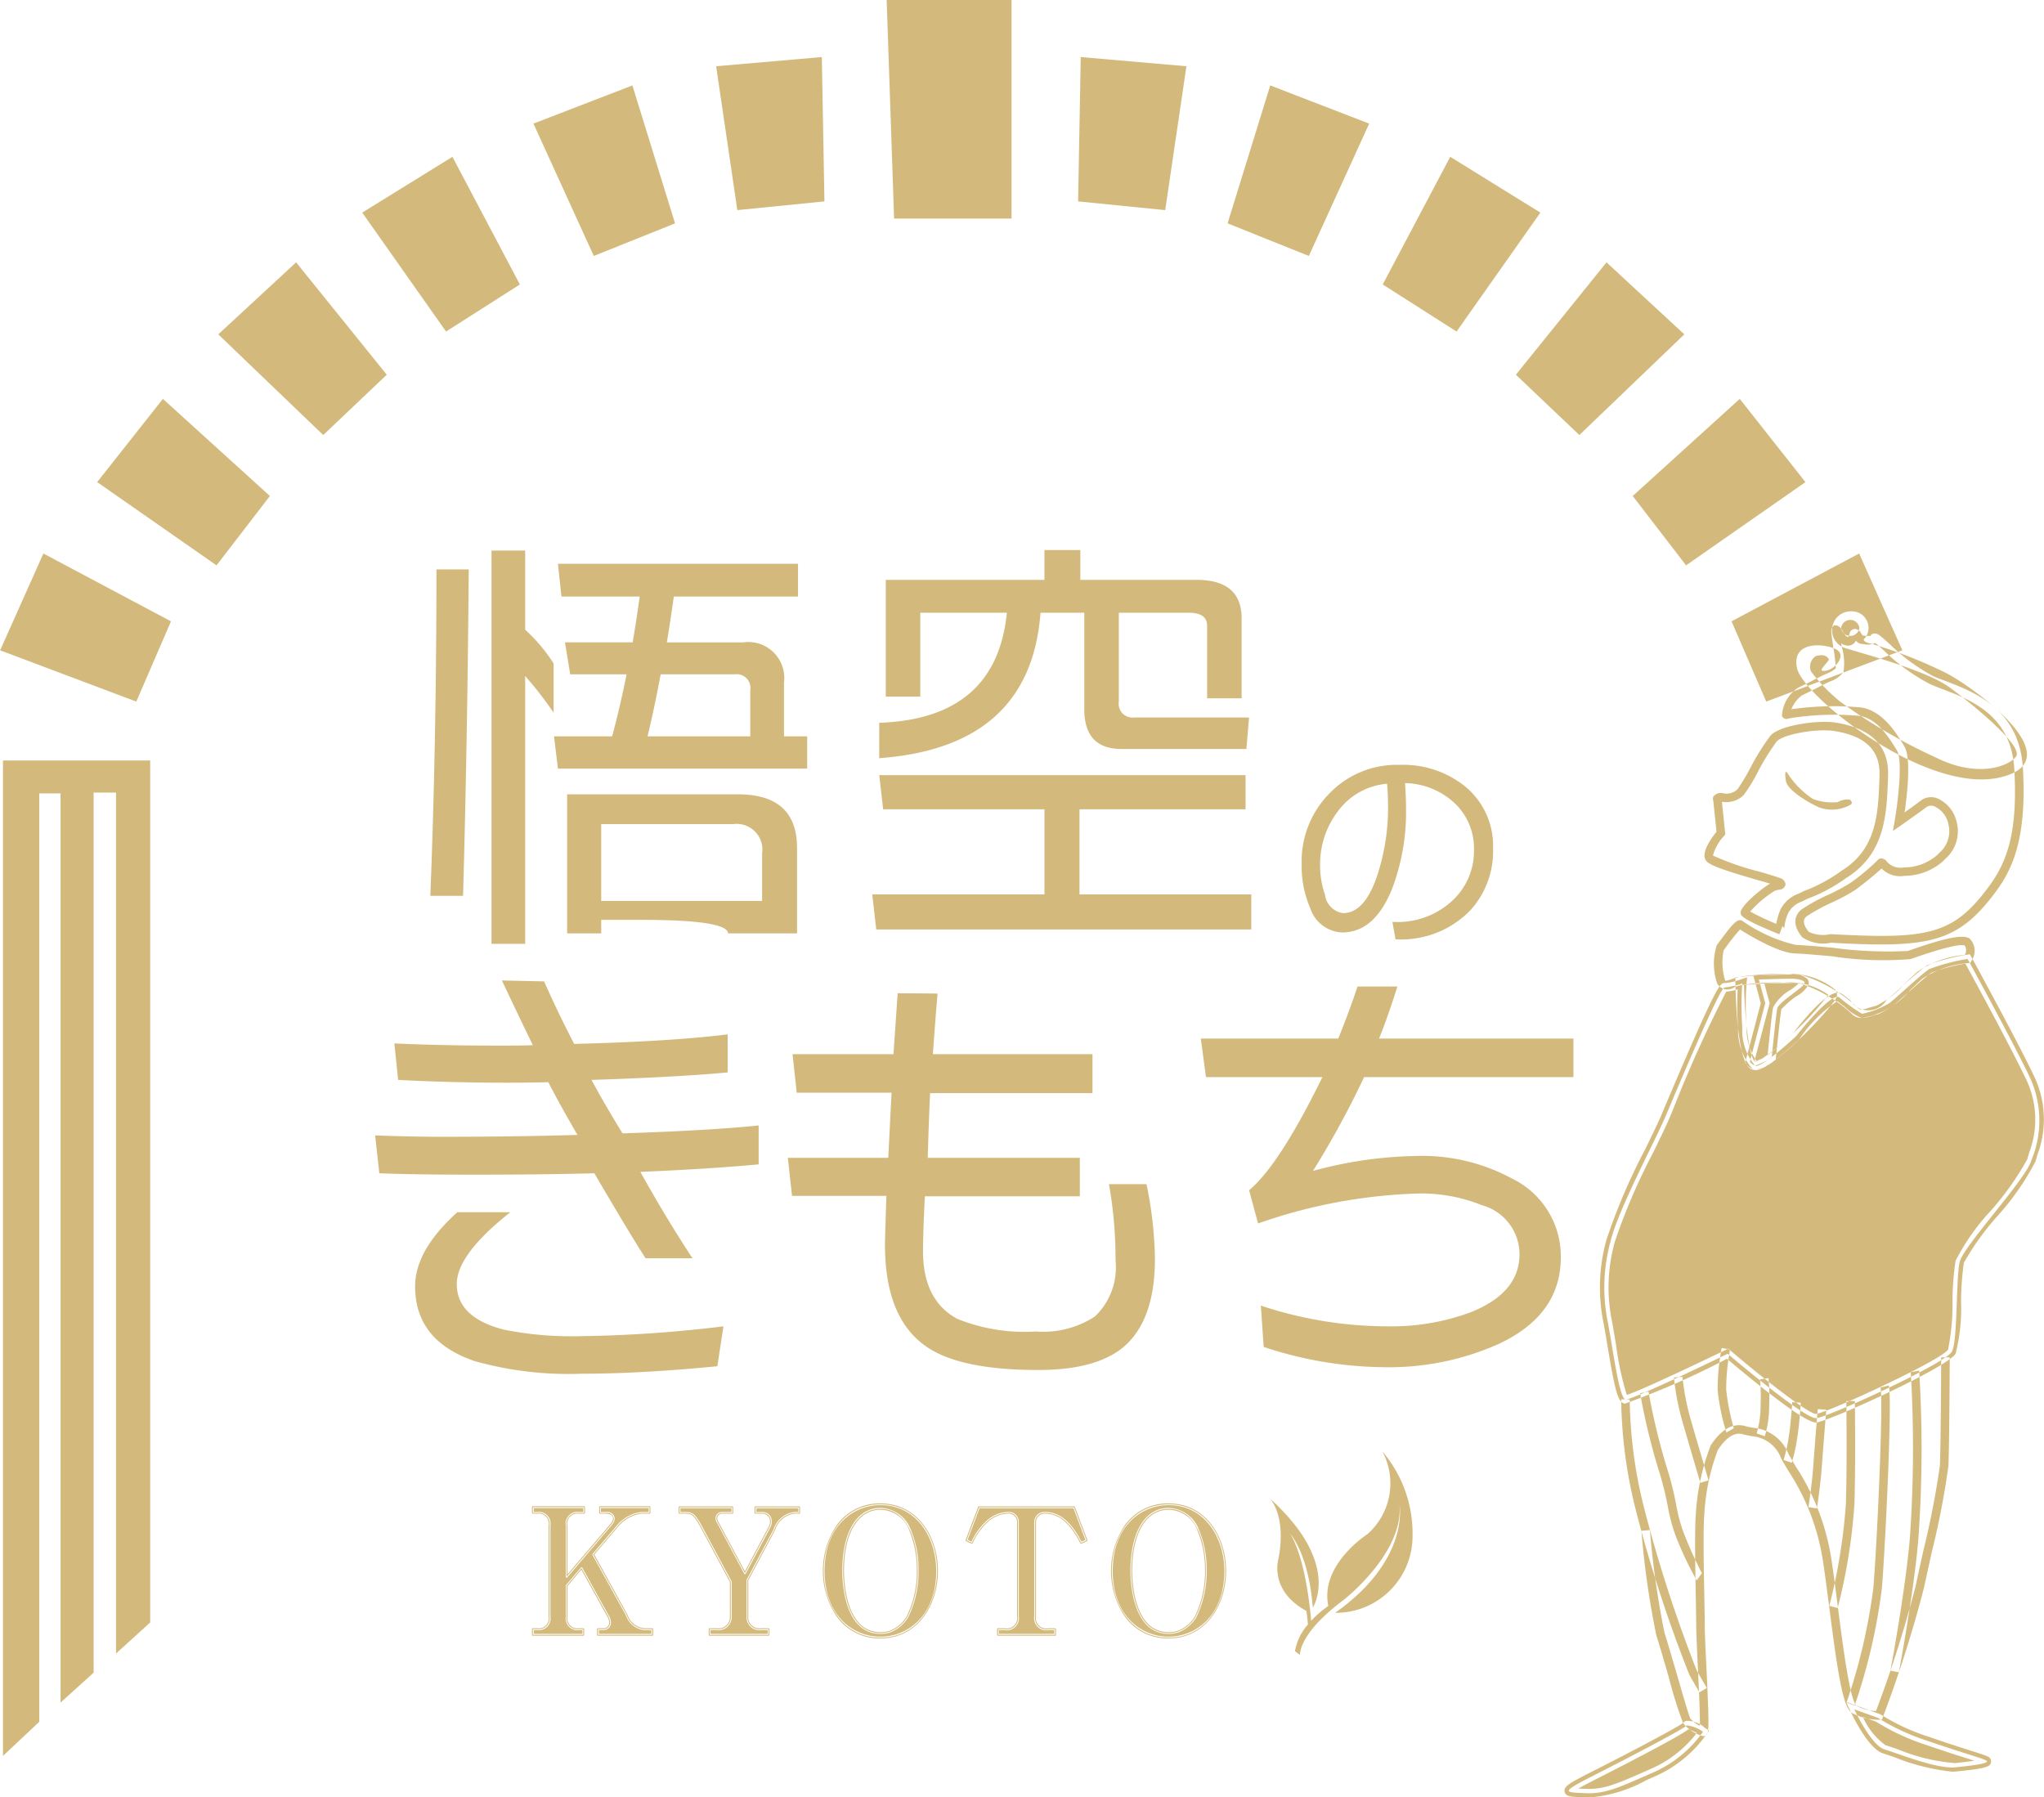 <svg xmlns="http://www.w3.org/2000/svg" width="131.125" height="115.31" viewBox="0 0 131.125 115.31">
  <defs>
    <style>
      .cls-1 {
        fill: #d3ba7c;
        fill-rule: evenodd;
      }
    </style>
  </defs>
  <path id="footer_logo.svg" class="cls-1" d="M575.466,3867.14c-0.262-3.47-1.45-4.74-1.45-4.74,0.946,1.52,1.273,4.69,1.347,5.58a6.59,6.59,0,0,1,1.1-.95c-0.555-2.65,2.5-4.6,2.5-4.6a4.343,4.343,0,0,0,.965-5.32,8.123,8.123,0,0,1,1.939,5.44,4.919,4.919,0,0,1-4.97,4.92c4.767-3.36,4.14-6.86,4.14-6.86,0.2,3.09-3.6,6.04-3.6,6.04-2.913,2.17-2.792,3.52-2.792,3.52l-0.321-.24a3.474,3.474,0,0,1,.829-1.71c-0.024-.36-0.092-0.87-0.092-0.87-2.419-1.31-1.8-3.33-1.8-3.33,0.54-2.77-.539-3.88-0.539-3.88,4.629,4.19,2.741,7,2.741,7m-46.156-3.41,2.155,3.9a1.31,1.31,0,0,0,1.245.89h0.381v0.36h-3.478v-0.36h0.337a0.422,0.422,0,0,0,.438-0.45,0.867,0.867,0,0,0-.147-0.43l-1.683-3.04-0.955,1.13v1.97a0.7,0.7,0,0,0,.776.82h0.291v0.36h-3.233v-0.36h0.292a0.7,0.7,0,0,0,.774-0.82v-5.82a0.692,0.692,0,0,0-.774-0.82h-0.292v-0.37h3.289v0.37h-0.347a0.692,0.692,0,0,0-.776.82v3.27l2.805-3.28a0.78,0.78,0,0,0,.227-0.46,0.438,0.438,0,0,0-.506-0.35h-0.382v-0.37h3.177v0.37h-0.539a2.326,2.326,0,0,0-1.571.91Zm3.781,5.21h-3.478a0.061,0.061,0,0,1-.057-0.06v-0.36a0.061,0.061,0,0,1,.057-0.06h0.337a0.362,0.362,0,0,0,.381-0.39,0.8,0.8,0,0,0-.14-0.4l-1.643-2.97-0.889,1.05v1.95a0.639,0.639,0,0,0,.72.76h0.291a0.061,0.061,0,0,1,.057.06v0.36a0.061,0.061,0,0,1-.057.06h-3.233a0.061,0.061,0,0,1-.057-0.06v-0.36a0.061,0.061,0,0,1,.057-0.06h0.292a0.638,0.638,0,0,0,.717-0.76v-5.82a0.639,0.639,0,0,0-.717-0.77h-0.292a0.053,0.053,0,0,1-.057-0.05v-0.37a0.061,0.061,0,0,1,.057-0.06h3.289a0.06,0.06,0,0,1,.056.06v0.37a0.052,0.052,0,0,1-.056.05h-0.347a0.64,0.64,0,0,0-.72.77V3865l2.707-3.17a0.736,0.736,0,0,0,.213-0.42c0-.28-0.375-0.3-0.45-0.3h-0.382a0.052,0.052,0,0,1-.056-0.05v-0.37a0.06,0.06,0,0,1,.056-0.06h3.177a0.06,0.06,0,0,1,.056.06v0.37a0.052,0.052,0,0,1-.056.05h-0.539a2.367,2.367,0,0,0-1.529.89l-1.478,1.73,2.137,3.88a1.252,1.252,0,0,0,1.2.85h0.381a0.06,0.06,0,0,1,.057.06v0.36A0.06,0.06,0,0,1,533.091,3868.94Zm-3.422-.12h3.366v-0.24H532.71a1.368,1.368,0,0,1-1.294-.92l-2.155-3.9a0.064,0.064,0,0,1,.006-0.07l1.5-1.76a2.441,2.441,0,0,1,1.614-.93h0.483v-0.25H529.8V3861h0.326a0.483,0.483,0,0,1,.563.41,0.789,0.789,0,0,1-.242.49l-2.8,3.29a0.071,0.071,0,0,1-.062.02,0.061,0.061,0,0,1-.037-0.06v-3.27a0.747,0.747,0,0,1,.832-0.88h0.29v-0.25h-3.176V3861h0.236a0.746,0.746,0,0,1,.83.88v5.82a0.753,0.753,0,0,1-.83.88h-0.236v0.24h3.121v-0.24h-0.235a0.754,0.754,0,0,1-.832-0.88v-1.97a0.056,0.056,0,0,1,.013-0.04l0.955-1.12a0.048,0.048,0,0,1,.049-0.02,0.045,0.045,0,0,1,.043.03l1.683,3.04a0.868,0.868,0,0,1,.154.45,0.481,0.481,0,0,1-.494.51h-0.281v0.24Zm9.373-3.89,1.593-3a0.649,0.649,0,0,0,.067-0.32,0.527,0.527,0,0,0-.573-0.55h-0.413v-0.36h2.806v0.36h-0.294a1.535,1.535,0,0,0-1.3,1.08l-1.728,3.24v2.32a0.771,0.771,0,0,0,.864.82h0.493v0.36h-3.781v-0.36h0.494a0.779,0.779,0,0,0,.864-0.82v-2.22l-1.842-3.43c-0.46-.87-0.605-0.99-1.1-0.99h-0.347v-0.36h3.389v0.36h-0.64a0.345,0.345,0,0,0-.381.32,0.594,0.594,0,0,0,.09.3Zm1.514,4.01h-3.781a0.06,0.06,0,0,1-.056-0.06v-0.36a0.06,0.06,0,0,1,.056-0.06h0.494a0.719,0.719,0,0,0,.807-0.76v-2.21l-1.834-3.42c-0.471-.88-0.6-0.96-1.051-0.96h-0.347a0.053,0.053,0,0,1-.057-0.05v-0.36a0.061,0.061,0,0,1,.057-0.06h3.389a0.06,0.06,0,0,1,.056.06v0.36a0.052,0.052,0,0,1-.056.05h-0.64a0.3,0.3,0,0,0-.325.27,0.526,0.526,0,0,0,.082.27l1.692,3.16,1.543-2.9a0.632,0.632,0,0,0,.061-0.3,0.477,0.477,0,0,0-.517-0.5h-0.413a0.052,0.052,0,0,1-.057-0.05v-0.36a0.06,0.06,0,0,1,.057-0.06h2.806a0.06,0.06,0,0,1,.056.06v0.36a0.052,0.052,0,0,1-.056.05h-0.294a1.5,1.5,0,0,0-1.251,1.05l-1.722,3.23v2.31a0.715,0.715,0,0,0,.808.76h0.493a0.06,0.06,0,0,1,.057.06v0.36A0.06,0.06,0,0,1,540.556,3868.94Zm-3.725-.12H540.5v-0.24h-0.437a0.829,0.829,0,0,1-.921-0.88v-2.32a0.082,0.082,0,0,1,.007-0.03l1.728-3.24a1.605,1.605,0,0,1,1.351-1.11h0.237v-0.24h-2.693V3861h0.357a0.587,0.587,0,0,1,.63.61,0.726,0.726,0,0,1-.075.35l-1.592,3a0.082,0.082,0,0,1-.05.03h0a0.082,0.082,0,0,1-.05-0.03l-1.739-3.26a0.567,0.567,0,0,1-.1-0.32,0.407,0.407,0,0,1,.437-0.38h0.584v-0.24H534.9V3861h0.291c0.522,0,.683.14,1.15,1.02l1.841,3.43a0.066,0.066,0,0,1,.007.03v2.22a0.838,0.838,0,0,1-.92.88h-0.438v0.24Zm10.9-8.31c2.413,0,3.637,2.15,3.637,4.27s-1.224,4.28-3.637,4.28-3.635-2.16-3.635-4.28C544.094,3862.69,545.283,3860.51,547.729,3860.51Zm0,8.26a1.963,1.963,0,0,0,.719-0.14,2.25,2.25,0,0,0,1.01-.89,6.55,6.55,0,0,0,.662-3.08c0-1.36-.449-3.86-2.391-3.86-1.414,0-2.391,1.43-2.391,3.98C545.338,3866.24,545.754,3868.77,547.729,3868.77Zm0,0.34a3.349,3.349,0,0,1-2.771-1.36,5.254,5.254,0,0,1-.009-5.93,3.364,3.364,0,0,1,2.78-1.37c2.425,0,3.693,2.18,3.693,4.33S550.154,3869.11,547.729,3869.11Zm0-8.55c-1.724,0-3.579,1.32-3.579,4.22s1.855,4.22,3.579,4.22,3.581-1.32,3.581-4.22C551.31,3862.69,550.08,3860.56,547.729,3860.56Zm0,8.26c-2.329,0-2.447-3.36-2.447-4.04,0-2.49.938-4.04,2.447-4.04a2.145,2.145,0,0,1,1.976,1.46,6.418,6.418,0,0,1,.472,2.46,6.664,6.664,0,0,1-.672,3.11,2.314,2.314,0,0,1-1.035.91A1.876,1.876,0,0,1,547.729,3868.82Zm0-7.96c-1.44,0-2.334,1.5-2.334,3.92,0,0.66.112,3.93,2.334,3.93a1.811,1.811,0,0,0,.7-0.13,2.239,2.239,0,0,0,.983-0.87,6.585,6.585,0,0,0,.654-3.05,6.494,6.494,0,0,0-.462-2.42A2,2,0,0,0,547.729,3860.86Zm12.426-.16,0.8,2.12-0.347.16c-0.292-.55-1.01-1.92-2.289-1.92a0.588,0.588,0,0,0-.662.59v6.04a0.72,0.72,0,0,0,.841.83h0.439v0.36h-3.66v-0.36h0.438a0.72,0.72,0,0,0,.841-0.83v-6.04a0.586,0.586,0,0,0-.684-0.59,2.066,2.066,0,0,0-1.336.59,4.186,4.186,0,0,0-.931,1.33l-0.349-.16,0.8-2.12h6.106Zm-1.222,8.24h-3.66a0.06,0.06,0,0,1-.056-0.06v-0.36a0.06,0.06,0,0,1,.056-0.06h0.438a0.662,0.662,0,0,0,.785-0.77v-6.04a0.54,0.54,0,0,0-.628-0.54,2.012,2.012,0,0,0-1.3.58,4.251,4.251,0,0,0-.92,1.31,0.057,0.057,0,0,1-.073.03l-0.349-.16a0.053,0.053,0,0,1-.029-0.07l0.8-2.12a0.062,0.062,0,0,1,.052-0.04h6.106a0.062,0.062,0,0,1,.053.04l0.8,2.12a0.054,0.054,0,0,1-.03.07l-0.347.16a0.058,0.058,0,0,1-.073-0.03l-0.007-.01c-0.3-.56-1-1.88-2.232-1.88a0.543,0.543,0,0,0-.606.54v6.04a0.662,0.662,0,0,0,.785.77h0.439a0.06,0.06,0,0,1,.056.06v0.36A0.06,0.06,0,0,1,558.933,3868.94Zm-3.6-.12h3.547v-0.24h-0.382a0.775,0.775,0,0,1-.9-0.89v-6.04a0.648,0.648,0,0,1,.718-0.65c1.278,0,2,1.31,2.314,1.9l0.251-.11-0.764-2.03h-6.028l-0.764,2.03,0.252,0.11a4.157,4.157,0,0,1,.918-1.29,2.117,2.117,0,0,1,1.374-.61,0.641,0.641,0,0,1,.741.65v6.04a0.775,0.775,0,0,1-.9.89h-0.382v0.24Zm10.882-8.31c2.413,0,3.637,2.15,3.637,4.27s-1.224,4.28-3.637,4.28-3.637-2.16-3.637-4.28C562.574,3862.69,563.765,3860.51,566.211,3860.51Zm0,8.26a1.958,1.958,0,0,0,.718-0.14,2.259,2.259,0,0,0,1.011-.89,6.575,6.575,0,0,0,.661-3.08c0-1.36-.449-3.86-2.39-3.86-1.414,0-2.39,1.43-2.39,3.98C563.821,3866.24,564.235,3868.77,566.211,3868.77Zm0,0.34a3.352,3.352,0,0,1-2.773-1.36,5.257,5.257,0,0,1-.008-5.93,3.366,3.366,0,0,1,2.781-1.37c2.424,0,3.693,2.18,3.693,4.33S568.635,3869.11,566.211,3869.11Zm0-8.55c-1.724,0-3.58,1.32-3.58,4.22s1.856,4.22,3.58,4.22,3.58-1.32,3.58-4.22C569.791,3862.69,568.562,3860.56,566.211,3860.56Zm0,8.26c-2.328,0-2.446-3.36-2.446-4.04,0-2.49.937-4.04,2.446-4.04a2.142,2.142,0,0,1,1.974,1.46,6.418,6.418,0,0,1,.472,2.46,6.717,6.717,0,0,1-.669,3.11,2.364,2.364,0,0,1-1.037.91A1.877,1.877,0,0,1,566.211,3868.82Zm0-7.96c-1.439,0-2.334,1.5-2.334,3.92,0,0.66.113,3.93,2.334,3.93a1.805,1.805,0,0,0,.7-0.13,2.282,2.282,0,0,0,.985-0.87,6.6,6.6,0,0,0,.652-3.05,6.494,6.494,0,0,0-.462-2.42A2,2,0,0,0,566.211,3860.86Zm33.2-60.59-3.423-4.45,6.866-6.23,4.214,5.34Zm-6.846-8.36-4.072-3.87,5.814-7.21,4.992,4.62Zm-7.877-6.64-4.737-3.02,4.331-8.19,5.783,3.58Zm-9.477-4.85-5.213-2.09,2.737-8.85,6.347,2.45ZM566,3777.48l-5.588-.56,0.169-9.26,6.779,0.59Zm38.556,31.53-2.225-5.15,8.186-4.35,2.773,6.21Zm-99.416-8.74,3.424-4.45-6.864-6.23-4.217,5.34Zm6.846-8.36,4.075-3.87-5.814-7.21-4.994,4.62Zm7.878-6.64,4.736-3.02-4.327-8.19-5.785,3.58Zm9.478-4.85,5.213-2.09-2.737-8.85-6.347,2.45Zm9.208-2.94,5.588-.56-0.167-9.26-6.78.59Zm-38.556,31.53,2.225-5.15-8.186-4.35-2.774,6.21Zm48.613-30.99h7.533v-14.03h-8.01Zm-57.17,34.77h9.448v55.3l-2.191,1.99v-55.23h-1.438v56.46l-2.121,1.92V3814.9h-1.366l0,59.56-2.328,2.19v-63.86Zm119.234,16.52a0.9,0.9,0,0,1-.644-0.28,8.846,8.846,0,0,0-3.273-1.93,15.66,15.66,0,0,0-3.737.09,2.307,2.307,0,0,0-.5.14,0.753,0.753,0,0,1-1.112-.25,3.9,3.9,0,0,1-.018-2.45c0.039-.05.094-0.12,0.159-0.21,0.925-1.26,1.172-1.49,1.466-1.35l0.03,0.02a9.927,9.927,0,0,0,3.4,1.53c0.449,0.01,1.344.09,2.38,0.18a26.013,26.013,0,0,0,4.81.21l0.03-.01c2.447-.86,3.555-1.07,3.952-0.78a1.123,1.123,0,0,1,.1,1.43l-0.071.13-0.146.01a6.209,6.209,0,0,0-2.917.99c-0.258.23-.522,0.49-0.778,0.73a5.941,5.941,0,0,1-2.083,1.56,3.4,3.4,0,0,0-.441.12A2.332,2.332,0,0,1,610.669,3829.31Zm-5.151-2.84a7.875,7.875,0,0,1,1.329.09,9.275,9.275,0,0,1,3.556,2.08c0.19,0.18.287,0.15,0.718,0.02,0.137-.04.293-0.09,0.474-0.13a5.921,5.921,0,0,0,1.83-1.41c0.259-.25.527-0.51,0.792-0.75a6.341,6.341,0,0,1,3.075-1.11,0.561,0.561,0,0,0-.006-0.6c-0.114-.06-0.69-0.11-3.441.86l-0.031.01a21.617,21.617,0,0,1-5.04-.18c-1.025-.09-1.909-0.17-2.337-0.18-1.075-.01-3.036-1.2-3.565-1.54a13.421,13.421,0,0,0-.884,1.11c-0.068.1-.125,0.17-0.164,0.22a3.876,3.876,0,0,0,.089,1.92,0.07,0.07,0,0,0,.026.04,1.33,1.33,0,0,0,.391-0.1,2.74,2.74,0,0,1,.614-0.17A21.462,21.462,0,0,1,605.518,3826.47Zm-1.689,6.17a0.536,0.536,0,0,1-.331-0.11c-0.793-.6-0.906-4.42-0.922-5.58l0-.26,0.251-.02c0.016,0,1.564-.15,2.981-0.19a4.654,4.654,0,0,1,3.158,1,0.518,0.518,0,0,1,.108.48c-0.158.52-3.569,4.18-4.946,4.63A1.125,1.125,0,0,1,603.829,3832.64Zm-0.7-5.45c0.047,2.19.318,4.62,0.7,4.91,0.146,0.03.88-.3,2.514-1.88a19.232,19.232,0,0,0,2.194-2.4,4.278,4.278,0,0,0-2.715-.79C604.76,3827.06,603.622,3827.15,603.129,3827.19Zm0.951-.35s1.517-.05,2.029-0.05,0.95,0.09.9,0.31-1.66,1.21-1.744,1.58-0.359,3.15-.359,3.15a3.708,3.708,0,0,1-1.062.53,0.749,0.749,0,0,1-.34-0.25l0.987-3.75Zm-0.219,5.8c-0.041,0-.068-0.01-0.089-0.01a1.1,1.1,0,0,1-.486-0.35l-0.082-.11,1-3.81-0.481-1.78,0.344-.01c0.062,0,1.532-.05,2.043-0.05a1.289,1.289,0,0,1,1.086.29,0.413,0.413,0,0,1,.075.35,1.948,1.948,0,0,1-.791.76,5.649,5.649,0,0,0-.955.83c-0.061.28-.274,2.34-0.35,3.11l-0.013.13-0.108.07A2.694,2.694,0,0,1,603.861,3832.64Zm-0.055-.61c0.027,0.02.055,0.04,0.078,0.06a4.945,4.945,0,0,0,.762-0.42c0.06-.6.275-2.71,0.35-3.05a3.012,3.012,0,0,1,1.155-1.14c0.153-.11.343-0.26,0.472-0.37a2.717,2.717,0,0,0-.518-0.04c-0.349-.01-1.193.02-1.67,0.04l0.339,1.25Zm-0.782-4.94a5.013,5.013,0,0,1-1.139.26c-0.308-.03-3.094,6.63-3.792,8.27s-3.047,6.02-3.521,8a11.12,11.12,0,0,0-.181,5.2c0.355,1.9.736,4.9,1.138,4.96s6.553-2.93,6.553-2.93,4.906,4.18,5.671,4.13,8.332-3.52,8.713-4.27,0.252-4.74.5-5.76,4.291-5.34,4.6-6.52a6.611,6.611,0,0,0-.132-5.38c-1.2-2.49-3.963-7.53-3.963-7.53a12.536,12.536,0,0,0-2.459.65c-0.47.29-2.214,1.94-2.567,2.19a5.622,5.622,0,0,1-1.739.68,10.883,10.883,0,0,1-1.462-1.05c-0.534-.38-2.769,2.48-2.769,2.48s-2.295,2.15-2.638,1.89a3.452,3.452,0,0,1-.819-2.42,19.971,19.971,0,0,1,0-2.85m4.727,28.17c-0.823,0-4.412-2.99-5.711-4.09a51.132,51.132,0,0,1-6.548,2.88c-0.447-.06-0.629-0.8-1.114-3.7-0.087-.52-0.172-1.03-0.256-1.48a11.361,11.361,0,0,1,.184-5.32,38.346,38.346,0,0,1,2.491-5.82c0.443-.91.826-1.7,1.044-2.21l0.187-.45c3.4-8.03,3.575-8.02,3.877-8a4,4,0,0,0,1.033-.24l0.393-.13-0.034.42a19.611,19.611,0,0,0,0,2.79,3.633,3.633,0,0,0,.661,2.19,12,12,0,0,0,2.321-1.81c1.582-2.03,2.635-2.88,3.129-2.53,0.141,0.1.333,0.25,0.536,0.41a1.368,1.368,0,0,0,2.349-.04c0.139-.09.568-0.47,0.983-0.85a20.092,20.092,0,0,1,1.6-1.35,12.567,12.567,0,0,1,2.555-.68l0.194-.03,0.094,0.17c0.028,0.05,2.782,5.07,3.97,7.54a6.43,6.43,0,0,1,.271,5.14c-0.044.15-.086,0.3-0.122,0.43a16.679,16.679,0,0,1-2.46,3.53,17.085,17.085,0,0,0-2.139,2.98,18.217,18.217,0,0,0-.181,2.48,11.863,11.863,0,0,1-.346,3.34c-0.448.88-8.205,4.38-8.939,4.43h-0.02Zm-5.628-4.74,0.137,0.12c2.326,1.98,5.013,4.05,5.48,4.07,0.707-.05,8.071-3.45,8.484-4.13a14.343,14.343,0,0,0,.285-3.11,17.514,17.514,0,0,1,.2-2.59,14.155,14.155,0,0,1,2.243-3.19,18.407,18.407,0,0,0,2.359-3.33c0.037-.14.08-0.29,0.125-0.44a5.957,5.957,0,0,0-.239-4.75c-1.056-2.2-3.365-6.44-3.861-7.35a10.947,10.947,0,0,0-2.17.58c-0.248.15-.954,0.79-1.521,1.29-0.539.48-.877,0.79-1.034,0.89a5.336,5.336,0,0,1-1.93.73,3.232,3.232,0,0,1-1.074-.71c-0.185-.14-0.36-0.28-0.486-0.37a8.751,8.751,0,0,0-2.42,2.41l-0.029.03c-2.463,2.31-2.832,2.03-2.99,1.91a3.757,3.757,0,0,1-.927-2.62,19.824,19.824,0,0,1-.025-2.49,3.477,3.477,0,0,1-.739.15,83.029,83.029,0,0,0-3.454,7.67l-0.188.44c-0.223.53-.609,1.32-1.056,2.24a38.648,38.648,0,0,0-2.451,5.71,10.864,10.864,0,0,0-.177,5.09c0.084,0.45.17,0.97,0.257,1.49a19.522,19.522,0,0,0,.692,3.23c0.625-.18,3.66-1.59,6.352-2.89Zm-6.592,2.98h0Zm13.564-25.29h0Zm-7.089,27.69a13.54,13.54,0,0,1-.561-2.71,13.683,13.683,0,0,1,.259-2.71l0.538,0.1a13.844,13.844,0,0,0-.252,2.56,15,15,0,0,0,.489,2.49Zm-1.672,3.23s-0.7-2.37-1.133-3.87a16.327,16.327,0,0,1-.563-2.89l0.546-.04a16.252,16.252,0,0,0,.543,2.78c0.435,1.5,1.132,3.86,1.132,3.86Zm-0.232,6.26a21.128,21.128,0,0,1-1.395-2.98,10.977,10.977,0,0,1-.462-1.77,20.215,20.215,0,0,0-.629-2.47,41.7,41.7,0,0,1-1.146-4.79l0.54-.1a41.686,41.686,0,0,0,1.126,4.72,20.423,20.423,0,0,1,.646,2.53,10.466,10.466,0,0,0,.435,1.68,25.682,25.682,0,0,0,1.239,2.76l-0.036-.03Zm0.175,7.18c-0.009-.01-0.212-0.35-0.656-1.14a88.117,88.117,0,0,1-3.485-10.78,30.258,30.258,0,0,1-.882-6.88l0.548,0.01a29.627,29.627,0,0,0,.866,6.74,90.04,90.04,0,0,0,3.429,10.64c0.44,0.78.647,1.12,0.649,1.13Zm0.334,2.81-0.138-.01a2.431,2.431,0,0,1-1.255-.84,28.818,28.818,0,0,1-.919-2.96c-0.292-1.01-.593-2.05-0.79-2.66a55.146,55.146,0,0,1-.957-6.7l0.545-.05a56.707,56.707,0,0,0,.933,6.58c0.2,0.62.5,1.66,0.8,2.68,0.341,1.18.766,2.65,0.863,2.83a1.869,1.869,0,0,0,.608.47c0.022-.67-0.062-2.41-0.126-3.73-0.053-1.09-.1-2.13-0.107-2.69,0-.44-0.013-1.1-0.027-1.86-0.036-1.95-.08-4.38.007-5.36a14.345,14.345,0,0,1,.955-4.36c0.847-1.29,1.652-1.38,2.178-1.24a4.328,4.328,0,0,0,.569.12,2.683,2.683,0,0,1,2.249,1.7c0.148,0.26.3,0.52,0.46,0.79a14.934,14.934,0,0,1,2.285,5.97c0.135,0.88.267,1.91,0.407,3,0.31,2.41.777,6.05,1.2,6.37a2.859,2.859,0,0,0,1.25.34,75.965,75.965,0,0,0,2.543-8.02c0.161-.76.337-1.55,0.512-2.34a54.494,54.494,0,0,0,1.043-5.38c0.06-1.18.085-6.9,0.085-6.95h0.548c0,0.23-.026,5.78-0.086,6.98a52.417,52.417,0,0,1-1.055,5.47c-0.174.78-.35,1.58-0.511,2.33a79.381,79.381,0,0,1-2.635,8.29l-0.065.17-0.184.01a3.638,3.638,0,0,1-1.723-.43c-0.582-.34-0.909-2.42-1.468-6.77-0.14-1.08-.272-2.11-0.406-2.98a14.481,14.481,0,0,0-2.214-5.78c-0.16-.27-0.316-0.53-0.466-0.8a2.176,2.176,0,0,0-1.864-1.43c-0.2-.04-0.4-0.07-0.623-0.13-0.51-.14-1.04.2-1.575,1.01a13.646,13.646,0,0,0-.867,4.11c-0.084.95-.038,3.46,0,5.3,0.014,0.76.026,1.43,0.027,1.87,0,0.55.053,1.58,0.106,2.67,0.192,3.96.156,4.17-.012,4.32Zm3.853-19.24-0.516-.18,0.258,0.09-0.258-.09a6.563,6.563,0,0,0,.253-1.88,13.075,13.075,0,0,0-.037-1.59l0.541-.08a12.328,12.328,0,0,1,.044,1.68A6.824,6.824,0,0,1,604.464,3856.14Zm1.728,1.7-0.517-.18a9.871,9.871,0,0,0,.307-1.33c0.157-.9.245-2.36,0.246-2.38l0.547,0.04c0,0.06-.091,1.5-0.254,2.43A9.987,9.987,0,0,1,606.192,3857.84Zm1.617,2.93-0.541-.08c0-.02.228-1.44,0.316-2.71s0.28-3.56.282-3.58l0.546,0.04c0,0.03-.191,2.3-0.281,3.58S607.811,3860.76,607.809,3860.77Zm1.329,6.39-0.53-.14a36.494,36.494,0,0,0,1.063-6.56c0.084-2.79.026-6.53,0.025-6.57l0.548-.01c0,0.04.059,3.79-.026,6.6A36.267,36.267,0,0,1,609.138,3867.16Zm1.091,6.25-0.517-.18a37.293,37.293,0,0,0,1.722-7.38c0.274-3.41.643-12.12,0.459-12.83l0.53-.14c0.227,0.88-.21,10.12-0.443,13.01A37.052,37.052,0,0,1,610.229,3873.41Zm2.836-2.13-0.539-.1c0.01-.05.975-5.19,1.254-8.59a82.749,82.749,0,0,0,.052-10.56l0.538-.1a81.365,81.365,0,0,1-.044,10.71C614.045,3866.07,613.074,3871.23,613.065,3871.28Zm-12.56,3.82a7.691,7.691,0,0,1-3.167,2.6c-2.095.91-3.033,1.4-4.385,1.34s-1.66-.02.586-1.16,5.823-3.01,5.92-3.19a2.216,2.216,0,0,1,1.046.41m-7.334,4.22c-0.076,0-.152-0.01-0.23-0.01l-0.16-.01c-0.769-.03-1.087-0.04-1.154-0.35-0.072-.34.251-0.53,1.789-1.31,2.4-1.21,5.5-2.85,5.828-3.12a0.326,0.326,0,0,1,.183-0.12,1.682,1.682,0,0,1,1.221.47l0.238,0.14-0.15.24a7.991,7.991,0,0,1-3.289,2.7l-0.586.26A9.025,9.025,0,0,1,593.171,3879.32Zm-0.676-.58c0.1,0.01.207,0.01,0.309,0.02h0.161c1.158,0.06,2-.32,3.676-1.05l0.587-.26a7.518,7.518,0,0,0,2.877-2.27,3.4,3.4,0,0,0-.532-0.24c-0.836.62-5.358,2.91-5.911,3.19C593.383,3878.27,592.853,3878.54,592.5,3878.74Zm7.205-3.92a0.217,0.217,0,0,1-.093.09A0.167,0.167,0,0,0,599.7,3874.82Zm10.508-1.16s1.072,2.31,1.937,2.57,3.341,1.27,4.556,1.15,2.315-.27,1.943-0.45-1.454-.46-3.686-1.23a14.152,14.152,0,0,1-3.231-1.49Zm6.283,4a13.587,13.587,0,0,1-3.657-.91c-0.312-.11-0.582-0.2-0.767-0.26-0.956-.28-1.992-2.47-2.107-2.71l-0.276-.6,2.2,0.8a13.543,13.543,0,0,0,3.16,1.46c1.157,0.4,1.993.67,2.6,0.86,0.571,0.18.916,0.29,1.111,0.38a0.345,0.345,0,0,1,.226.37c-0.048.28-.245,0.4-2.258,0.6A1.832,1.832,0,0,1,616.491,3877.66Zm-5.728-3.51a4.386,4.386,0,0,0,1.459,1.82c0.2,0.05.473,0.15,0.792,0.26a12.064,12.064,0,0,0,3.66.88c0.564-.06.96-0.11,1.237-0.15-0.126-.04-0.268-0.09-0.426-0.14-0.614-.19-1.454-0.46-2.617-0.86a14.475,14.475,0,0,1-3.267-1.51Zm-5.355-50.21a0.028,0.028,0,0,1-.025-0.01c-2.391-.97-2.434-1.18-2.463-1.33-0.094-.44,1.39-1.63,1.882-1.91-0.219-.07-0.5-0.15-0.792-0.23-2.2-.64-3.154-0.96-3.341-1.29-0.278-.48.344-1.37,0.7-1.81l-0.206-2a0.328,0.328,0,0,1,0-.25,0.6,0.6,0,0,1,.629-0.22,1.006,1.006,0,0,0,.929-0.26,13.206,13.206,0,0,0,.823-1.37,14.5,14.5,0,0,1,1.3-2.08c0.632-.67,3.072-1,4.186-0.82,2.287,0.37,3.413,1.52,3.346,3.4v0.04c-0.083,2.44-.169,4.96-2.689,6.53a10.379,10.379,0,0,1-2.3,1.26,1.511,1.511,0,0,0-.3.13l-0.244.12a1.55,1.55,0,0,0-.87.73,2.818,2.818,0,0,0-.254,1,0.206,0.206,0,0,0-.128-0.14Zm-1.88-1.46a16.848,16.848,0,0,0,1.675.79,3.977,3.977,0,0,1,.286-0.95,2.1,2.1,0,0,1,1.123-.98c0.075-.03.153-0.07,0.23-0.11a2.543,2.543,0,0,1,.381-0.16,10.4,10.4,0,0,0,2.174-1.21c2.272-1.41,2.349-3.68,2.43-6.07l0-.04c0.056-1.6-.888-2.53-2.887-2.85-1.124-.18-3.267.2-3.7,0.66a14.777,14.777,0,0,0-1.224,1.97,9.813,9.813,0,0,1-.916,1.49,1.576,1.576,0,0,1-1.342.42h-0.04l0.216,2.09-0.073.09a3,3,0,0,0-.72,1.27,18.2,18.2,0,0,0,3.02,1.04c0.68,0.2,1.073.32,1.241,0.39a0.485,0.485,0,0,1,.4.43,0.444,0.444,0,0,1-.431.33,1.69,1.69,0,0,0-.283.08A7.138,7.138,0,0,0,603.528,3822.48Zm8.384,2.11c-0.922,0-1.974-.04-3.194-0.11a2.385,2.385,0,0,1-1.857-.36c-0.75-.93-0.359-1.5-0.059-1.76a11.687,11.687,0,0,1,1.768-.97,12.967,12.967,0,0,0,1.365-.73,14.4,14.4,0,0,0,1.728-1.43,0.362,0.362,0,0,1,.25-0.16,0.453,0.453,0,0,1,.369.19,1.161,1.161,0,0,0,1.1.39,3.24,3.24,0,0,0,2.17-.82l0.091-.1a1.815,1.815,0,0,0,.6-1.86,1.58,1.58,0,0,0-.9-1.14,0.529,0.529,0,0,0-.531.07c-0.588.44-1.579,1.13-1.589,1.14l-0.539.37,0.113-.64c0.249-1.44.511-3.93,0.151-4.52-0.52-.85-1.232-2.01-2.363-2.22a17.973,17.973,0,0,0-4.576.16,0.318,0.318,0,0,1-.44-0.16,2.287,2.287,0,0,1,1.053-1.82c0.29-.13.683-0.33,1.029-0.51,0.3-.15.565-0.29,0.7-0.34l0.033-.02a2.2,2.2,0,0,0,.639-0.36,11.437,11.437,0,0,0-.157-1.33c-0.159-1.05-.172-1.2-0.048-1.33l0.088-.1h0.138a0.582,0.582,0,0,1,.416.37,1.138,1.138,0,0,0,.291.37,0.19,0.19,0,0,0,.077,0,1.74,1.74,0,0,0,.072-0.19l0.013-.04a0.356,0.356,0,0,1,.292-0.28,0.478,0.478,0,0,1,.44.28,1.368,1.368,0,0,0,.111.14c0.033,0,.069.01,0.106,0.01a1.361,1.361,0,0,0,.4.01l0.046-.1,0.155-.04c0.216-.05.388,0.1,1.024,0.68a12.135,12.135,0,0,0,2.792,2.05c0.222,0.1.484,0.2,0.761,0.3,1.9,0.73,4.777,1.83,4.988,5.64,0.254,4.52-.692,6.47-1.752,7.9C617.3,3823.88,615.716,3824.59,611.912,3824.59Zm-3.216-.66h0.026c6.135,0.33,7.8.09,10.107-3.04,1.155-1.55,1.876-3.43,1.646-7.53-0.191-3.46-2.761-4.45-4.637-5.16-0.284-.11-0.552-0.21-0.785-0.32a12.439,12.439,0,0,1-2.938-2.14c-0.2-.18-0.42-0.38-0.555-0.49a1.2,1.2,0,0,1-.766.07c-0.043,0-.084-0.01-0.119-0.01a0.514,0.514,0,0,1-.363-0.21,0.551,0.551,0,0,1-.65.3,0.738,0.738,0,0,1-.292-0.13c0.011,0.07.021,0.13,0.031,0.2a3.733,3.733,0,0,1,.112,1.65,1.843,1.843,0,0,1-.92.62l-0.032.02c-0.113.05-.38,0.18-0.662,0.33-0.352.18-.749,0.38-1.049,0.52a2.091,2.091,0,0,0-.677.89,19.4,19.4,0,0,1,4.51-.11c1.37,0.25,2.189,1.59,2.731,2.48,0.458,0.75.192,3.08,0.022,4.25,0.327-.23.74-0.53,1.042-0.76a1.089,1.089,0,0,1,1.037-.15,2.147,2.147,0,0,1,1.256,1.51,2.332,2.332,0,0,1-.727,2.38l-0.087.1a3.771,3.771,0,0,1-2.526.99,1.685,1.685,0,0,1-1.472-.47,20.694,20.694,0,0,1-1.7,1.38,11.766,11.766,0,0,1-1.447.78,12.725,12.725,0,0,0-1.655.9c-0.119.1-.4,0.34,0.13,1a2.144,2.144,0,0,0,1.383.15H608.7Zm3.429-4.4h0Zm-1.41-14.76h0Zm-0.758,10.86a2.4,2.4,0,0,1-2,.17c-0.951-.43-2.052-1.18-2.132-1.69s-0.049-.67.075-0.55a5.524,5.524,0,0,0,1.661,1.7,3.566,3.566,0,0,0,1.589.2,1.228,1.228,0,0,1,.769-0.16c0.182,0.15.154,0.27,0.034,0.33m-1.375-9.29c-0.323.45-.757,0.76-0.2,0.69s1.355-.96.7-1.35-2.918-.64-2.549,1.17,8.3,8.15,13.048,7.02-1.728-5.79-3.471-6.69a29.455,29.455,0,0,0-4.766-1.87c-0.352-.06-0.68-0.21-0.432-0.39a1.062,1.062,0,0,0-.845-1.7,1.208,1.208,0,0,0-.43,2.36c1.458,0.45,5.239,1.45,6.718,2.54s4.746,3.76,4.232,4.42-2.527,1.37-5.135.06a35.072,35.072,0,0,1-6.123-3.57,10.956,10.956,0,0,1-1.889-1.95,0.8,0.8,0,0,1,.307-0.99c0.757-.21.841,0.25,0.841,0.25m1.951-2.06a0.589,0.589,0,0,1-1.169,0,0.59,0.59,0,0,1,1.169,0m-91.284-3.75h2.073q-0.082,10.875-.364,20.94h-2.1q0.39-9.78.393-20.94m3.532-1.21h2.16v5.08a10.766,10.766,0,0,1,1.823,2.16v3.16a23.671,23.671,0,0,0-1.823-2.35v17.18h-2.16v-25.23Zm4.262,0.85h15.4v2.1h-7.965c-0.151,1.06-.3,2.04-0.448,2.94h4.907a2.309,2.309,0,0,1,2.608,2.58v3.45h1.486v2.07H527.043l-0.252-2.07h3.728c0.338-1.26.647-2.58,0.927-3.98h-3.617l-0.335-2.05h4.344q0.254-1.515.448-2.94h-5.019Zm11.554,14.79q3.786,0,3.786,3.45v5.47h-4.431q0-.87-5.693-0.87h-2.44v0.87h-2.187v-8.92H538.6Zm-8.778,6.84H540.14v-3.05a1.65,1.65,0,0,0-1.851-1.88h-8.47v4.93Zm2.973-10.56h6.589v-2.97a0.877,0.877,0,0,0-.98-1.01h-4.768c-0.281,1.49-.56,2.82-0.841,3.98m14.414,10.14h11.048v-5.46H547.905l-0.25-2.19h23.5v2.19H560.5v5.46h11.022v2.25h-24.06Zm11.048-22.09h2.3v1.91h7.515c1.888,0.02,2.832.84,2.832,2.47v5.13h-2.214v-4.65c0-.57-0.392-0.84-1.18-0.84h-4.483V3809a0.887,0.887,0,0,0,.98,1.03h7.374l-0.169,2.02h-8.02q-2.38,0-2.381-2.55v-6.19H558q-0.648,8.625-10.347,9.33v-2.27q7.512-.255,8.189-7.06h-5.555v5.38h-2.214v-7.49h10.179v-1.91Zm-18.335,39.41q-3.252.3-7.589,0.48,1.625,2.925,3.341,5.54h-3.01q-1.026-1.59-3.282-5.45-3.283.09-7.709,0.09-3.885,0-6.086-.09l-0.268-2.43q2.286,0.09,4.366.09,4.515,0,8.614-.12c-0.785-1.35-1.406-2.47-1.868-3.38-1.006.02-1.878,0.03-2.621,0.03q-3.643,0-7.017-.18l-0.241-2.34c2.187,0.1,4.4.14,6.625,0.14,0.9,0,1.656,0,2.258-.03q-0.72-1.47-1.985-4.15l2.708,0.06c0.624,1.41,1.266,2.74,1.93,4.01q6.111-.15,9.847-0.61v2.44q-3.195.3-8.735,0.48c0.561,1.05,1.226,2.19,1.989,3.43,3.975-.13,6.885-0.31,8.733-0.51v2.5Zm-2.259,10.39-0.391,2.56q-4.941.48-8.7,0.48a22.238,22.238,0,0,1-6.868-.81c-2.548-.87-3.821-2.46-3.821-4.79,0-1.55.9-3.13,2.707-4.76h3.4c-2.29,1.81-3.434,3.34-3.434,4.61,0,1.42,1,2.4,3.012,2.92a22.011,22.011,0,0,0,4.97.42,83.788,83.788,0,0,0,9.124-.63m27.68-4.31q0,3.975-2.077,5.69-1.779,1.425-5.421,1.42-4.971,0-7.136-1.48-2.683-1.83-2.681-6.53c0-.34.029-1.39,0.09-3.16h-6.054l-0.269-2.44h6.444c0.06-1.22.129-2.62,0.211-4.18h-6.084l-0.271-2.47h6.476l0.27-3.91,2.559,0.02c-0.1,1.15-.2,2.44-0.3,3.89h10.238v2.5H550.916c-0.061,1.36-.112,2.75-0.151,4.15h9.758v2.47h-9.94c-0.078,1.52-.12,2.7-0.12,3.52,0,2.11.736,3.55,2.2,4.34a11.469,11.469,0,0,0,5.031.81,6.068,6.068,0,0,0,3.793-.96,4.342,4.342,0,0,0,1.327-3.59,27.332,27.332,0,0,0-.423-4.9H564.8a25.419,25.419,0,0,1,.542,4.81m26.851-11.68H578.76a58.4,58.4,0,0,1-3.282,6.02,26.577,26.577,0,0,1,6.655-.96,12.067,12.067,0,0,1,6.114,1.45,5.542,5.542,0,0,1,3.132,5.05q0,3.705-4.006,5.57a17.277,17.277,0,0,1-7.407,1.48,24.969,24.969,0,0,1-7.65-1.3l-0.18-2.65a25.82,25.82,0,0,0,8.159,1.33,14.592,14.592,0,0,0,5.211-.87c2.148-.83,3.223-2.08,3.223-3.77a3.272,3.272,0,0,0-2.409-3.13,10.412,10.412,0,0,0-4.127-.75,33.857,33.857,0,0,0-10.237,1.92l-0.573-2.13q1.957-1.65,4.7-7.26h-7.468l-0.332-2.47H577.1c0.462-1.14.874-2.25,1.235-3.34h2.56c-0.4,1.27-.794,2.38-1.174,3.34h12.466v2.47Zm-5.16-14.65a5.626,5.626,0,0,1-1.459,3.95,6.172,6.172,0,0,1-4.8,1.86l-0.2-1.12a5.147,5.147,0,0,0,3.911-1.42,4.338,4.338,0,0,0,1.323-3.2,4,4,0,0,0-1.067-2.82,4.779,4.779,0,0,0-3.354-1.46c0.039,0.62.061,1.16,0.061,1.62a13.88,13.88,0,0,1-.874,5.11q-1.126,2.85-3.217,2.85a2.239,2.239,0,0,1-2.046-1.54,6.71,6.71,0,0,1-.556-2.82,6.2,6.2,0,0,1,1.791-4.57,5.989,5.989,0,0,1,4.5-1.82,6.328,6.328,0,0,1,4.226,1.41,4.929,4.929,0,0,1,1.759,3.97m-6.737-2.66c0-.51-0.02-1.01-0.059-1.51a4.359,4.359,0,0,0-3.1,1.69,5.635,5.635,0,0,0-1.2,3.56,5.692,5.692,0,0,0,.315,1.87,1.352,1.352,0,0,0,1.158,1.18q1.445,0,2.257-2.61a13.974,13.974,0,0,0,.631-4.18" transform="translate(-491.25 -3764)"/>
</svg>

